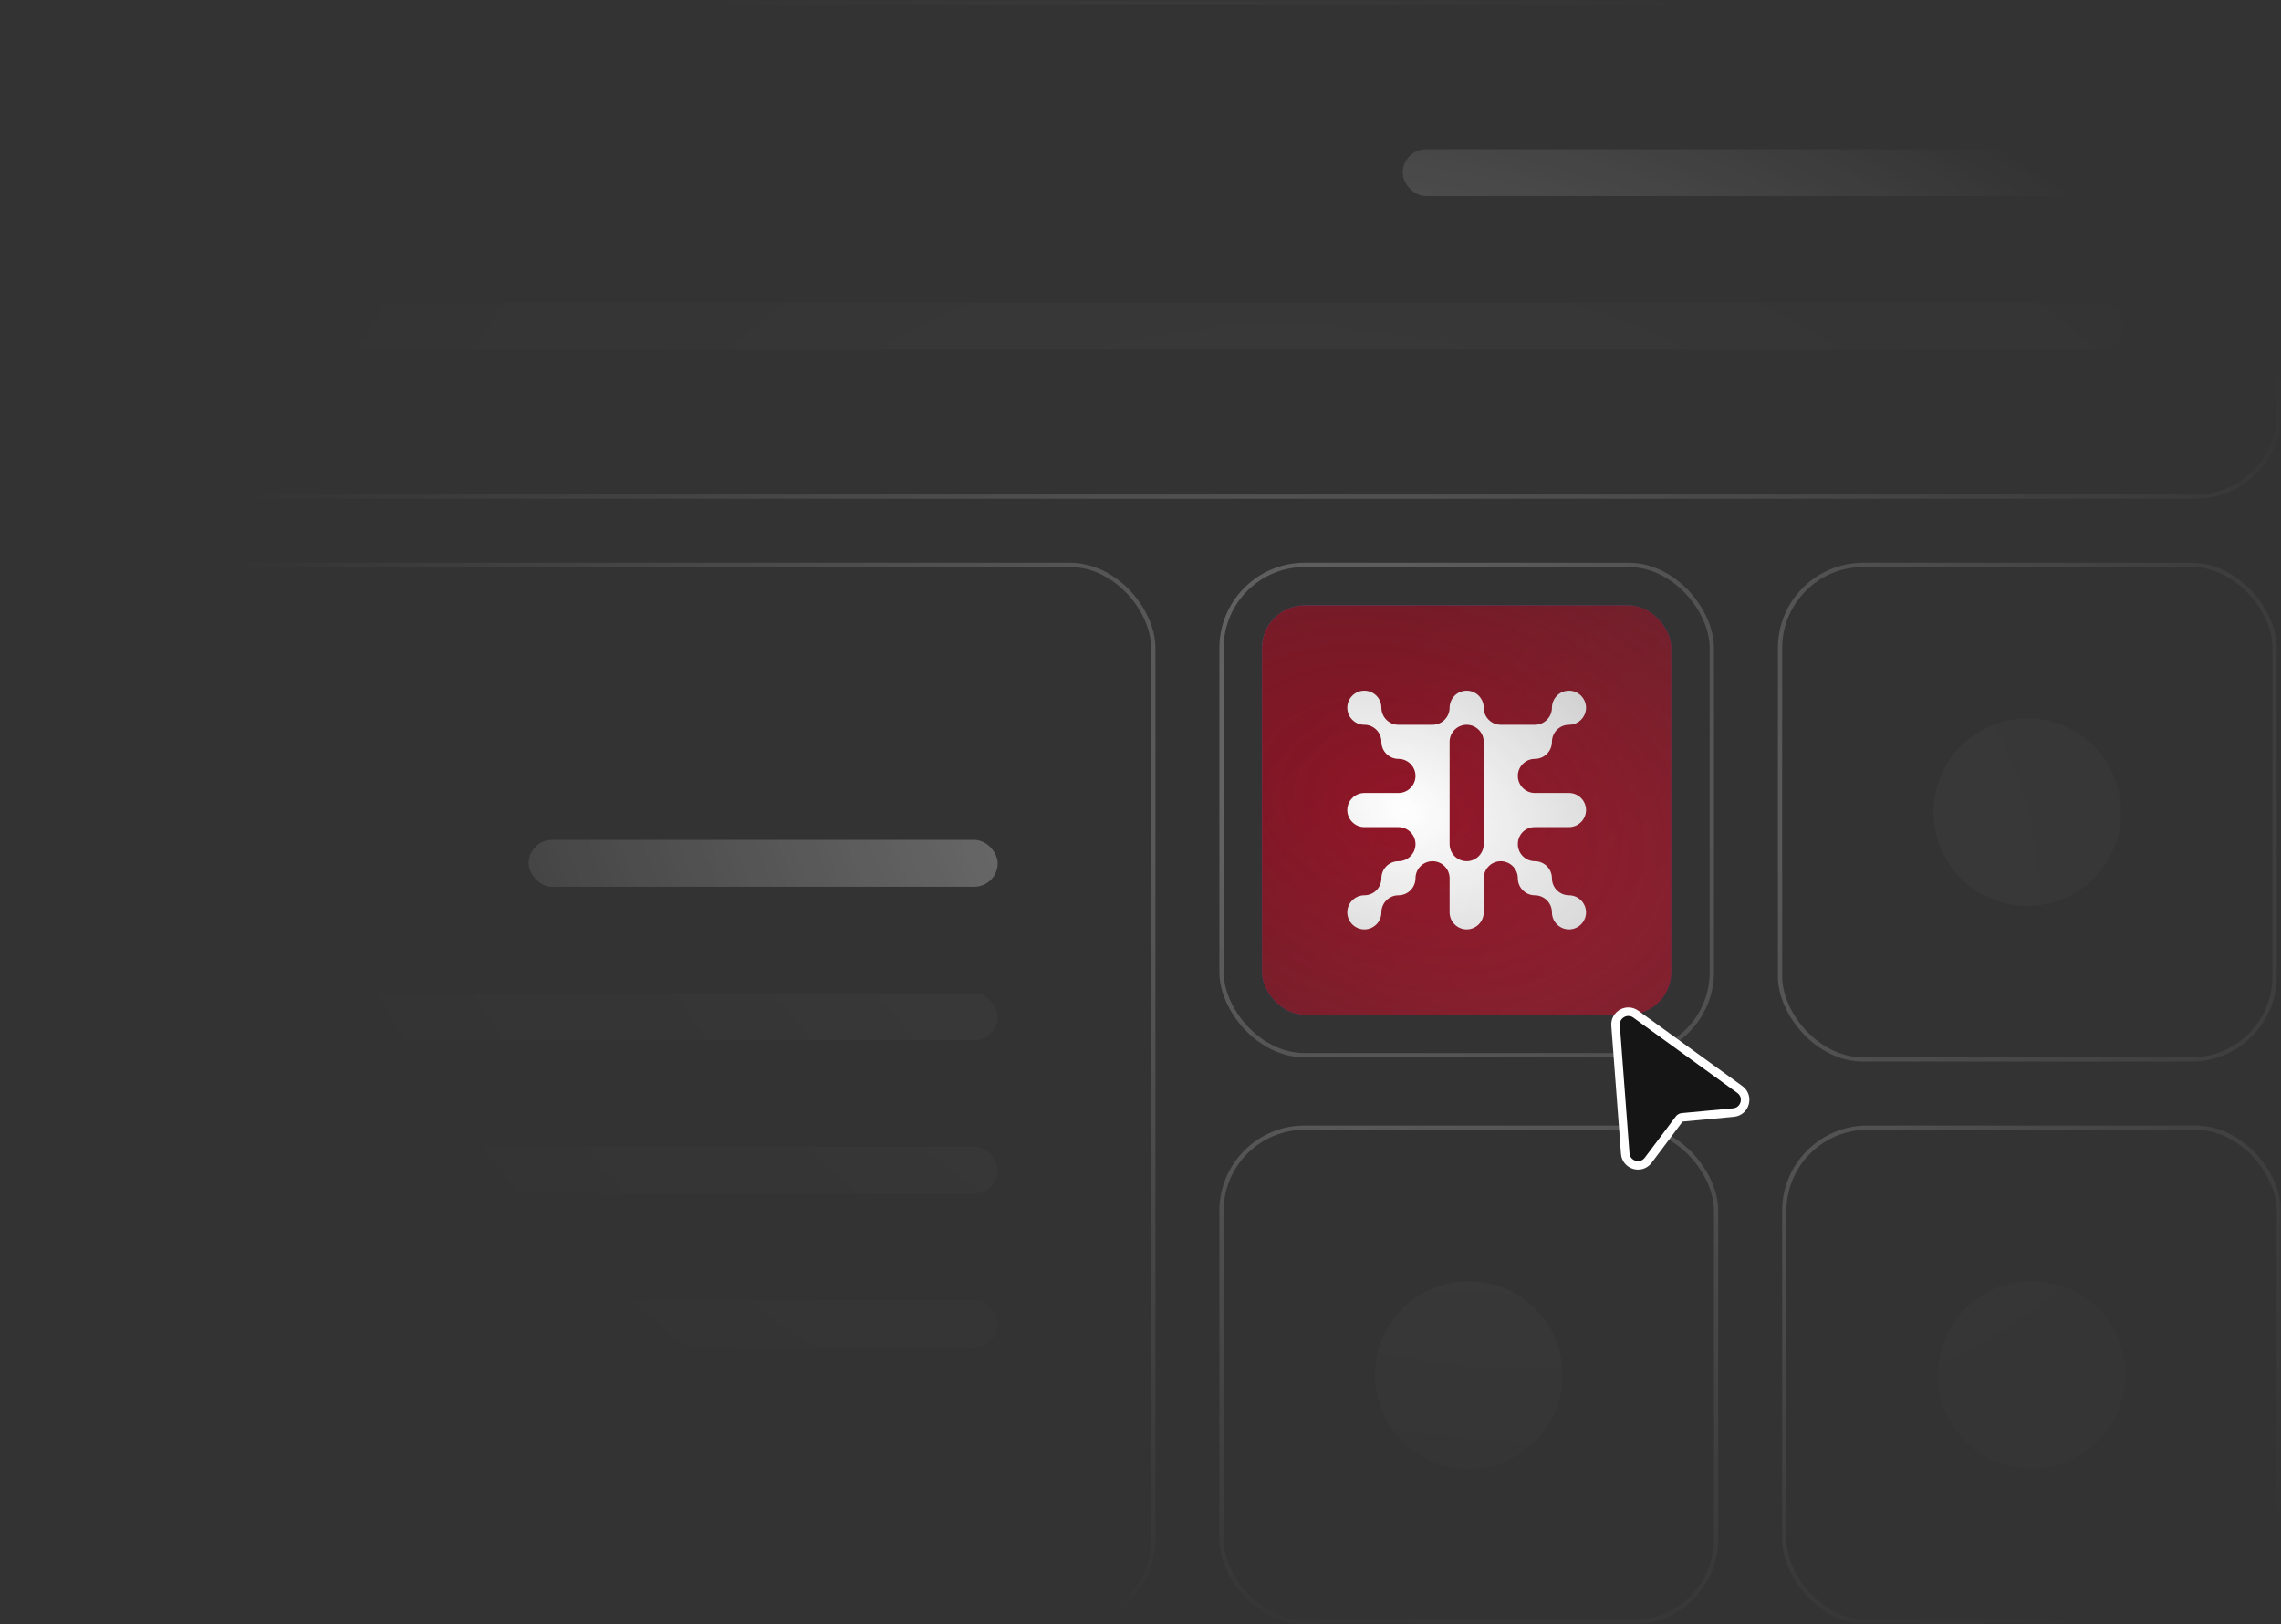 <svg width="535" height="381" viewBox="0 0 535 381" fill="none" xmlns="http://www.w3.org/2000/svg">
<rect x="0" y="0" width="535" height="381" fill="#333333" stroke="none"/>
<mask id="mask0_206_457" style="mask-type:alpha" maskUnits="userSpaceOnUse" x="0" y="0" width="535" height="381">
<rect width="535" height="381" rx="20" fill="url(#paint0_radial_206_457)"/>
</mask>
<g mask="url(#mask0_206_457)">
<rect x="0.5" y="0.5" width="534" height="116" rx="19.5" stroke="url(#paint1_linear_206_457)" stroke-opacity="0.5"/>
<rect x="329" y="34.999" width="169" height="11" rx="5.5" fill="white" fill-opacity="0.4"/>
<rect x="37" y="70.999" width="461" height="11" rx="5.5" fill="white" fill-opacity="0.05"/>
<rect x="0.5" y="132.5" width="270" height="248" rx="19.5" stroke="url(#paint2_linear_206_457)" stroke-opacity="0.5"/>
<rect x="124" y="197" width="110" height="11" rx="5.5" fill="white" fill-opacity="0.4"/>
<rect x="45" y="233" width="189" height="11" rx="5.5" fill="white" fill-opacity="0.05"/>
<rect x="45" y="269" width="189" height="11" rx="5.5" fill="white" fill-opacity="0.05"/>
<rect x="45" y="305" width="189" height="11" rx="5.5" fill="white" fill-opacity="0.05"/>
<rect x="286.5" y="132.5" width="115" height="115" rx="19.5" stroke="url(#paint3_linear_206_457)" stroke-opacity="0.5"/>
<rect x="296" y="142" width="96" height="96" rx="10" fill="url(#paint4_linear_206_457)"/>
<rect x="296" y="142" width="96" height="96" rx="10" fill="url(#paint5_linear_206_457)"/>
<path d="M360 194H368C370.2 194 372 192.2 372 190C372 187.8 370.2 186 368 186H360C357.8 186 356 184.2 356 182C356 179.8 357.8 178 360 178C362.2 178 364 176.2 364 174C364 171.8 365.8 170 368 170C370.2 170 372 168.2 372 166C372 163.8 370.2 162 368 162C365.8 162 364 163.8 364 166C364 168.2 362.2 170 360 170H352C349.8 170 348 168.2 348 166C348 163.8 346.2 162 344 162C341.8 162 340 163.8 340 166C340 168.2 338.2 170 336 170H328C325.8 170 324 168.2 324 166C324 163.8 322.2 162 320 162C317.8 162 316 163.8 316 166C316 168.2 317.8 170 320 170C322.2 170 324 171.8 324 174C324 176.2 325.8 178 328 178C330.2 178 332 179.8 332 182C332 184.2 330.2 186 328 186H320C317.8 186 316 187.8 316 190C316 192.2 317.8 194 320 194H328C330.2 194 332 195.8 332 198C332 200.2 330.2 202 328 202C325.8 202 324 203.8 324 206C324 208.2 322.2 210 320 210C317.8 210 316 211.8 316 214C316 216.2 317.8 218 320 218C322.2 218 324 216.2 324 214C324 211.8 325.8 210 328 210C330.2 210 332 208.2 332 206C332 203.8 333.8 202 336 202C338.2 202 340 203.8 340 206V214C340 216.2 341.8 218 344 218C346.2 218 348 216.2 348 214V206C348 203.8 349.8 202 352 202C354.2 202 356 203.8 356 206C356 208.2 357.8 210 360 210C362.2 210 364 211.8 364 214C364 216.2 365.8 218 368 218C370.2 218 372 216.2 372 214C372 211.8 370.2 210 368 210C365.8 210 364 208.2 364 206C364 203.8 362.2 202 360 202C357.8 202 356 200.2 356 198C356 195.8 357.7 194 360 194ZM348 198C348 200.2 346.2 202 344 202C341.8 202 340 200.2 340 198V174C340 171.8 341.8 170 344 170C346.2 170 348 171.8 348 174V198Z" fill="white"/>
<rect x="417.5" y="132.5" width="116" height="116" rx="19.5" stroke="url(#paint6_linear_206_457)" stroke-opacity="0.5"/>
<circle cx="475.5" cy="190.5" r="22" fill="white" fill-opacity="0.05"/>
<rect x="286.5" y="264.5" width="116" height="116" rx="19.5" stroke="url(#paint7_linear_206_457)" stroke-opacity="0.5"/>
<circle cx="344.5" cy="322.5" r="22" fill="white" fill-opacity="0.05"/>
<rect x="418.5" y="264.5" width="116" height="116" rx="19.5" stroke="url(#paint8_linear_206_457)" stroke-opacity="0.5"/>
<circle cx="476.5" cy="322.5" r="22" fill="white" fill-opacity="0.05"/>
</g>
<path d="M378.925 240.534C378.734 237.988 381.608 236.382 383.676 237.879L408.067 255.539C410.31 257.163 409.342 260.699 406.586 260.956L394.55 262.079C394.269 262.105 394.013 262.248 393.843 262.474L386.582 272.138C384.919 274.351 381.401 273.322 381.192 270.562L378.925 240.534Z" fill="#151515" stroke="white" stroke-width="2"/>
<defs>
<radialGradient id="paint0_radial_206_457" cx="0" cy="0" r="1" gradientUnits="userSpaceOnUse" gradientTransform="translate(329.5 190) rotate(107.984) scale(200.811 281.978)">
<stop stop-color="#151515"/>
<stop offset="1" stop-color="#151515" stop-opacity="0"/>
</radialGradient>
<linearGradient id="paint1_linear_206_457" x1="0" y1="0" x2="48.838" y2="223.32" gradientUnits="userSpaceOnUse">
<stop stop-color="white" stop-opacity="0.6"/>
<stop offset="1" stop-color="white" stop-opacity="0.4"/>
</linearGradient>
<linearGradient id="paint2_linear_206_457" x1="0" y1="132" x2="248.11" y2="402.031" gradientUnits="userSpaceOnUse">
<stop stop-color="white" stop-opacity="0.6"/>
<stop offset="1" stop-color="white" stop-opacity="0.4"/>
</linearGradient>
<linearGradient id="paint3_linear_206_457" x1="286" y1="132" x2="402" y2="248" gradientUnits="userSpaceOnUse">
<stop stop-color="white" stop-opacity="0.6"/>
<stop offset="1" stop-color="white" stop-opacity="0.4"/>
</linearGradient>
<linearGradient id="paint4_linear_206_457" x1="376.66" y1="222.659" x2="316.289" y2="159.814" gradientUnits="userSpaceOnUse">
<stop stop-color="#333C91"/>
<stop offset="1" stop-color="#656DC2"/>
</linearGradient>
<linearGradient id="paint5_linear_206_457" x1="376.66" y1="222.659" x2="316.289" y2="159.814" gradientUnits="userSpaceOnUse">
<stop stop-color="#9F1A2D"/>
<stop offset="1" stop-color="#8B1324"/>
</linearGradient>
<linearGradient id="paint6_linear_206_457" x1="417" y1="132" x2="534" y2="249" gradientUnits="userSpaceOnUse">
<stop stop-color="white" stop-opacity="0.6"/>
<stop offset="1" stop-color="white" stop-opacity="0.4"/>
</linearGradient>
<linearGradient id="paint7_linear_206_457" x1="286" y1="264" x2="403" y2="381" gradientUnits="userSpaceOnUse">
<stop stop-color="white" stop-opacity="0.6"/>
<stop offset="1" stop-color="white" stop-opacity="0.4"/>
</linearGradient>
<linearGradient id="paint8_linear_206_457" x1="418" y1="264" x2="535" y2="381" gradientUnits="userSpaceOnUse">
<stop stop-color="white" stop-opacity="0.6"/>
<stop offset="1" stop-color="white" stop-opacity="0.4"/>
</linearGradient>
</defs>
</svg>
